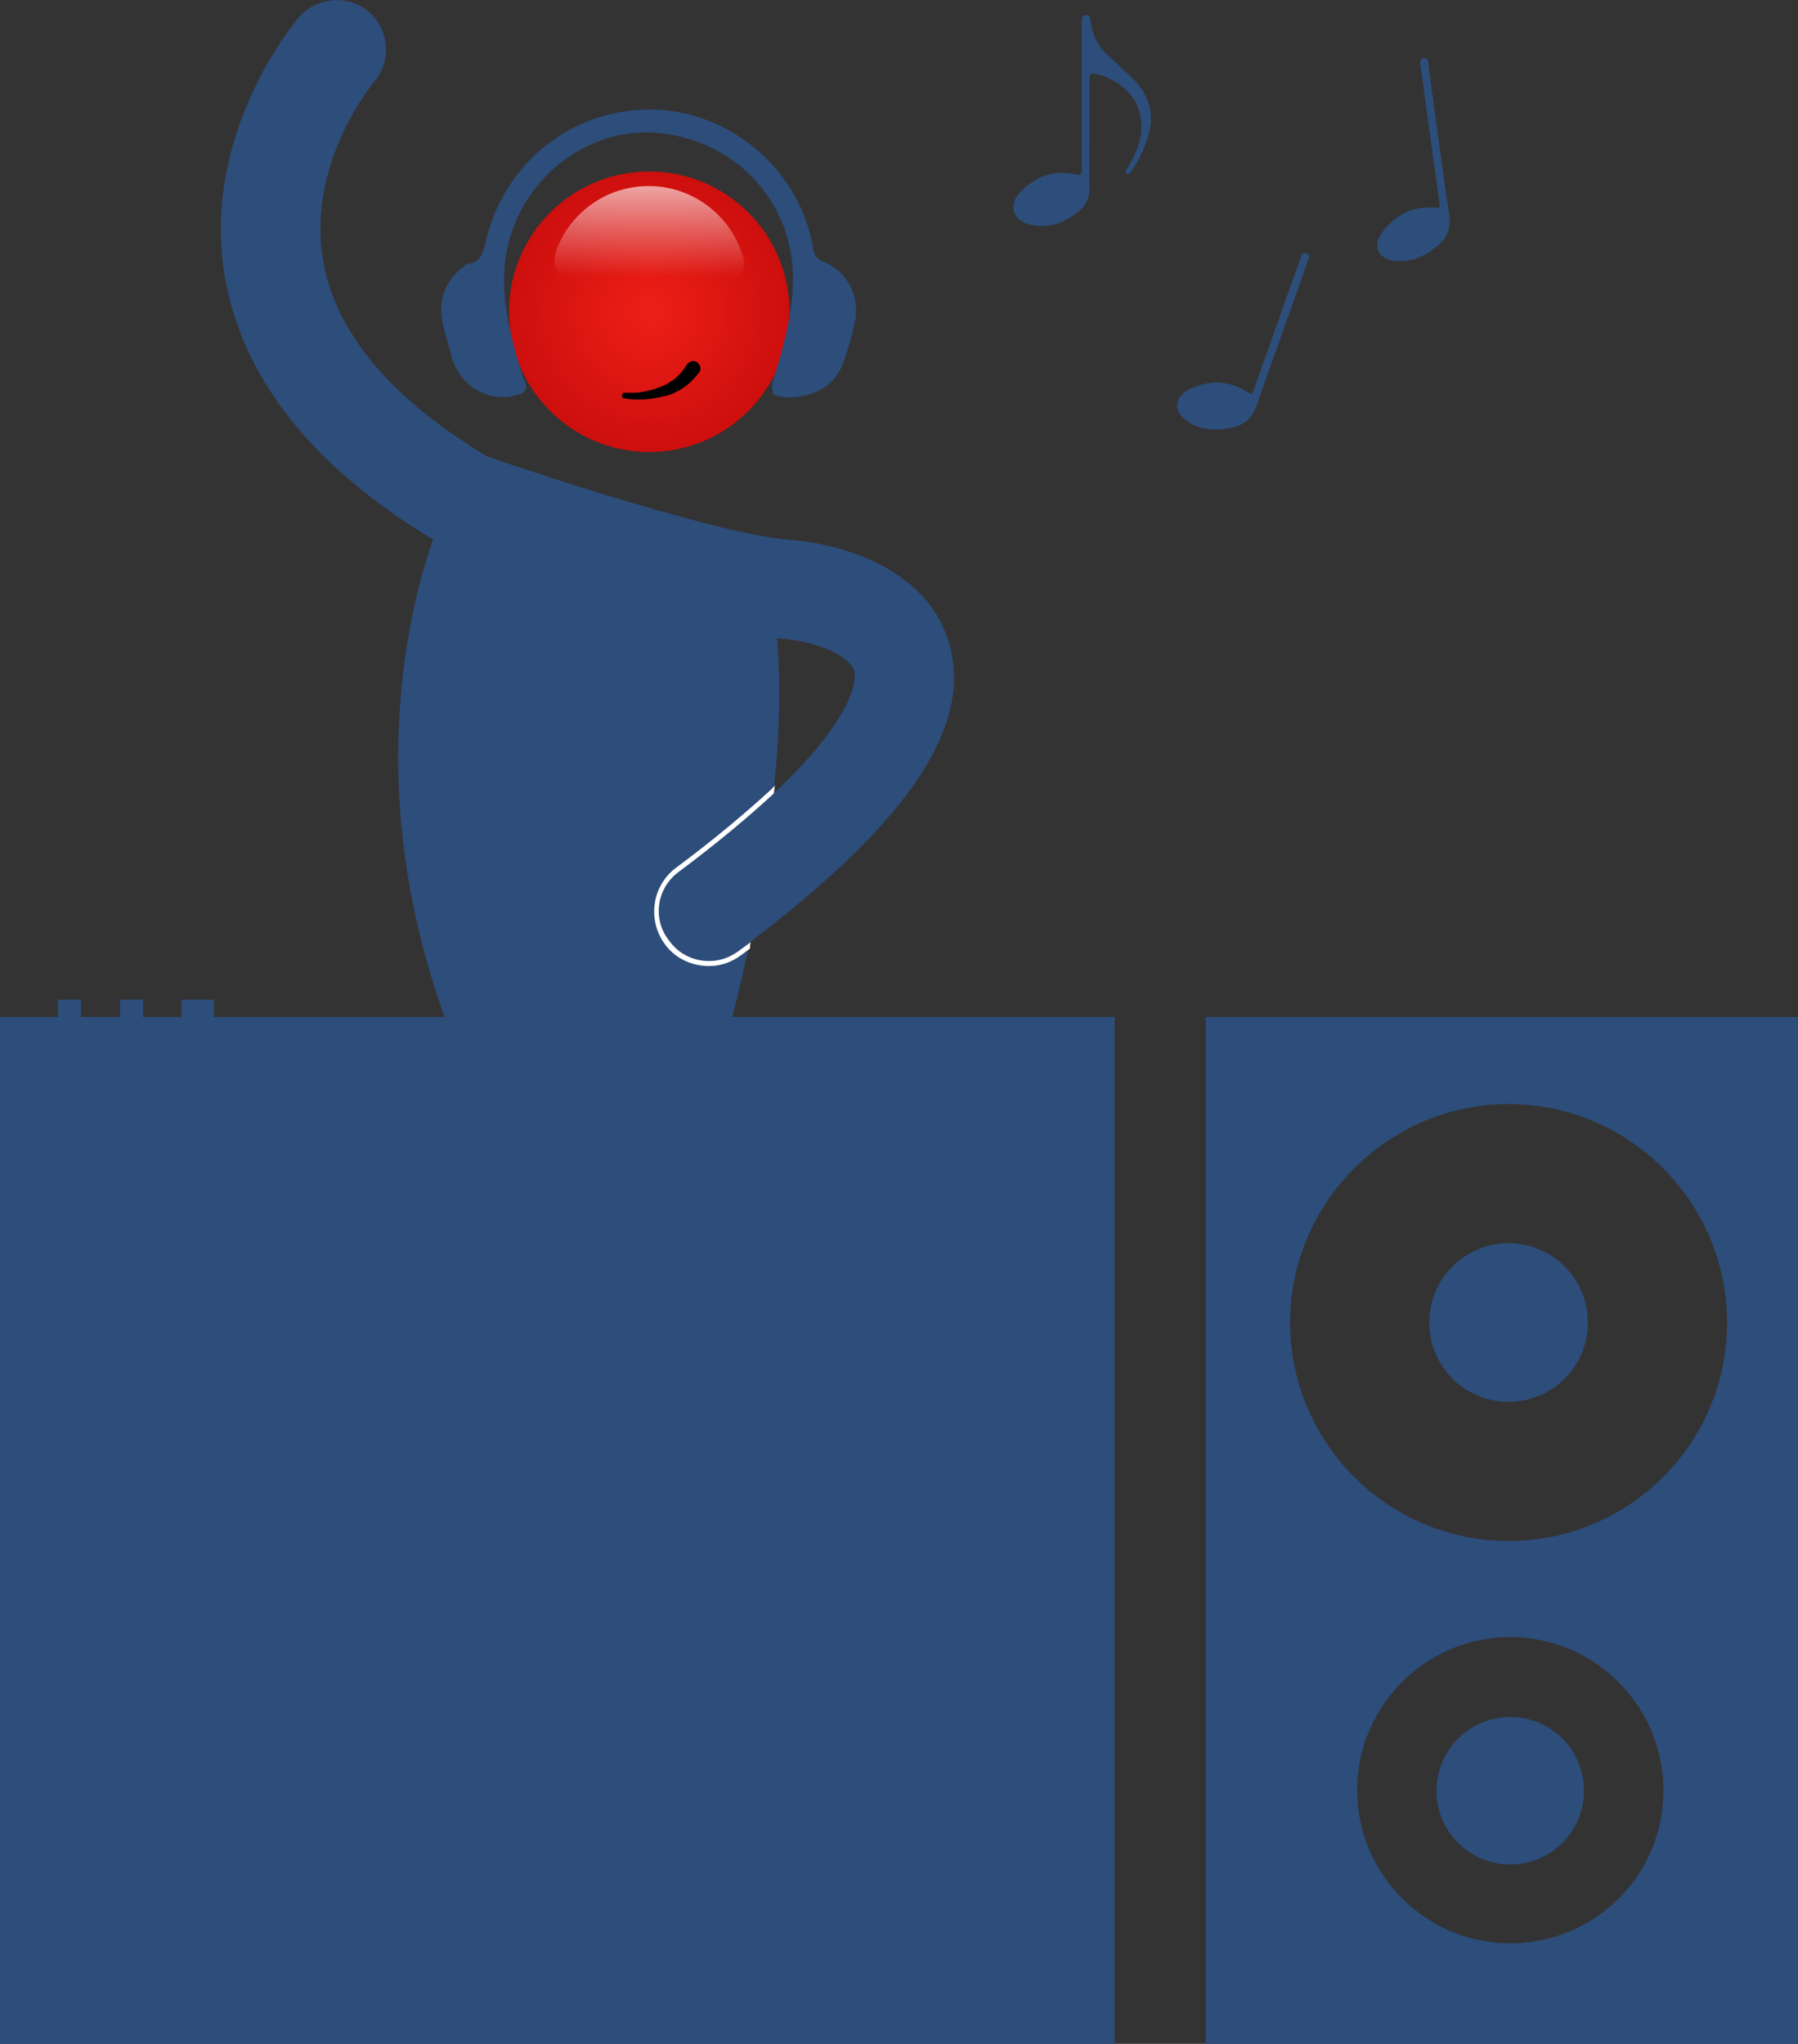 <?xml version="1.0" encoding="utf-8"?>
<!-- Generator: Adobe Illustrator 26.5.1, SVG Export Plug-In . SVG Version: 6.00 Build 0)  -->
<svg version="1.1" id="Layer_1" xmlns="http://www.w3.org/2000/svg" xmlns:xlink="http://www.w3.org/1999/xlink" x="0px" y="0px"
	 viewBox="0 0 321.8 365.8" style="enable-background:new 0 0 321.8 365.8;" xml:space="preserve">
<rect x="0" y="0" width="321.8" height="365.8" fill="#333333" stroke="none"/>
<style type="text/css">
	.st0{fill:url(#SVGID_1_);}
	.st1{fill:url(#SVGID_00000161633738538340645150000003817705302971404935_);}
	.st2{fill:#2D4D7A;}
	.st3{fill:#FFFFFF;}
</style>
<g>
	<g>
		<radialGradient id="SVGID_1_" cx="116.249" cy="55.797" r="41.752" gradientUnits="userSpaceOnUse">
			<stop  offset="0" style="stop-color:#EE1F17"/>
			<stop  offset="0.934" style="stop-color:#BA0608"/>
		</radialGradient>
		<circle class="st0" cx="116.2" cy="55.8" r="25.1"/>
		<path d="M111.9,70.3c0.3,0,0.5,0,0.8,0c0.3,0,0.6,0,0.8,0c0.6,0,1.1-0.1,1.7-0.2c1.1-0.2,2.2-0.5,3.1-0.9c0.5-0.2,1-0.4,1.4-0.7
			c0.2-0.1,0.4-0.3,0.7-0.4c0.2-0.2,0.4-0.3,0.6-0.5c0.8-0.7,1.4-1.5,1.9-2.3l0,0c0.4-0.6,1.2-0.9,1.8-0.5c0.6,0.4,0.9,1.2,0.5,1.8
			c0,0-0.1,0.1-0.1,0.1c-0.8,1-1.7,2-2.8,2.7c-0.3,0.2-0.5,0.3-0.8,0.5c-0.3,0.1-0.6,0.3-0.8,0.4c-0.6,0.3-1.2,0.5-1.8,0.6
			c-1.2,0.3-2.4,0.5-3.6,0.6c-0.6,0-1.2,0-1.8,0c-0.3,0-0.6,0-0.9-0.1c-0.3,0-0.6-0.1-0.9-0.1c-0.3,0-0.4-0.3-0.4-0.6
			C111.4,70.4,111.6,70.2,111.9,70.3L111.9,70.3z"/>
		
			<linearGradient id="SVGID_00000159447110267840756210000018373205830739159216_" gradientUnits="userSpaceOnUse" x1="116.219" y1="23.306" x2="116.219" y2="49.418">
			<stop  offset="0" style="stop-color:#FFFFFF"/>
			<stop  offset="1" style="stop-color:#FFFFFF;stop-opacity:0"/>
		</linearGradient>
		<path style="fill:url(#SVGID_00000159447110267840756210000018373205830739159216_);" d="M129.3,50.9c2.6,0,4.4-2.5,3.7-4.9
			c-2.1-7.3-8.9-12.7-16.9-12.7c-7.7,0-14.2,4.9-16.6,11.7c-1,2.9,1.1,5.9,4.1,5.9H129.3z"/>
	</g>
	<path class="st2" d="M153,57.7c-0.5,2.2-1.1,4.4-1.8,6.5c-1.2,3.8-3.8,6-7.7,6.7c-0.1,0-0.2,0-0.4,0.1l0,0
		c-3.2,0.5-4.8-0.5-4.8-0.5c0-0.8-0.2-1.6,0-2.3c1.8-5.5,3.3-11.1,3.6-16.9c0.7-14.3-9.5-26-24-27.5c-13-1.3-25.5,8.8-27.4,22.3
		c-0.9,6.3,0.5,12.5,2.2,18.5c0.4,1.3,0.8,2.6,1.3,3.8c0.5,1.2,0,1.8-1.1,2.2c-4.9,1.7-10.4-1.2-12-6.5c-0.5-1.8-1-3.7-1.5-5.5
		c-1.1-4.4-0.1-8.1,3.6-10.9c0.2-0.2,0.5-0.5,0.7-0.5c2.4-0.2,2.7-1.9,3.2-3.8c3.2-14.2,15.4-23.9,29.6-23.8
		c14.1,0.1,26.7,10.8,29,24.7c0.2,1.3,0.6,2.1,2,2.6C151.7,48.6,154,53.2,153,57.7z"/>
	<g>
		<g>
			<path class="st2" d="M126.7,172.1c-2.7,0-5.4-1.2-7.1-3.6c-2.9-3.9-2.1-9.5,1.8-12.4c34.1-25.4,31.6-35.5,31.5-36
				c-0.8-2.7-6.6-5.3-13.1-5.8c-16.3-1.3-55-14.6-59.3-16.2l-1.6-0.7C56.3,84.1,43.3,67.9,40.2,49.3C36,23.8,52.8,3.9,53.5,3.1
				c3.2-3.7,8.8-4.1,12.5-1c3.7,3.2,4.1,8.8,1,12.5c-0.3,0.3-12.1,14.7-9.2,31.9C60,59.5,69.9,71.3,87.2,81.7
				c11.9,4.1,42.4,14,54,14.9c11.6,0.9,25.2,6.3,28.7,18.6c4.3,15.1-7.7,32.6-37.9,55.1C130.4,171.5,128.6,172.1,126.7,172.1z"/>
		</g>
	</g>
	<path class="st2" d="M79.3,92c0,0-19.1,40.5,1.6,93.5l25.7,20.1l20.7-10c0,0,16-50.2,11.3-85.9L79.3,92z"/>
	<rect y="182" class="st2" width="199.5" height="183.8"/>
	<circle class="st2" cx="270" cy="236.7" r="14.2"/>
	<path class="st2" d="M215.8,182v183.8h106V182H215.8z M270.3,347.8c-15.1,0-27.4-12.3-27.4-27.4c0-15.1,12.3-27.4,27.4-27.4
		c15.1,0,27.4,12.3,27.4,27.4C297.8,335.5,285.5,347.8,270.3,347.8z M270,275.8c-21.5,0-39.1-17.5-39.1-39.1
		c0-21.5,17.6-39.1,39.1-39.1c21.6,0,39.1,17.6,39.1,39.1C309.1,258.3,291.6,275.8,270,275.8z M270.3,307.3
		c-7.3,0-13.2,5.9-13.2,13.2c0,7.3,5.9,13.2,13.2,13.2c7.3,0,13.2-5.9,13.2-13.2C283.5,313.2,277.6,307.3,270.3,307.3z"/>
	<path class="st2" d="M193.6,17.1c0-4.3,0-8.6,0-12.8c0-0.4,0-0.7,0.1-1.1c0-0.3,0.3-0.5,0.6-0.5c0.3,0,0.6,0,0.7,0.3
		c0.1,0.3,0.2,0.5,0.2,0.8c0.3,2.4,1.2,4.4,3,6c1.5,1.4,3,2.8,4.5,4.2c3,3,4.1,6.5,2.7,10.7c-0.7,2.1-1.6,4-2.8,5.8
		c-0.2,0.4-0.5,0.8-1,0.5c-0.4-0.3,0-0.6,0.2-0.9c1.1-1.9,2.1-3.9,2.4-6.1c0.6-4.4-1.6-8.1-5.8-10c-0.6-0.3-1.3-0.5-2-0.7
		c-1.2-0.3-1.4-0.2-1.4,1c0,2.8,0,5.7,0,8.5c0,3.6-0.1,7.2,0,10.8c0,1.8-0.6,3.2-2,4.3c-2.5,2-5.4,3.1-8.7,2.3
		c-3-0.7-3.9-3.4-1.8-5.7c2.7-2.9,6-4.2,10-3.3c0.9,0.2,1.1,0,1.1-0.9C193.6,25.9,193.6,21.5,193.6,17.1z"/>
	<path class="st2" d="M229.4,59.9c-1.5,4.2-3,8.4-4.5,12.7c-0.7,2.1-2.1,3.4-4.3,3.9c-2.9,0.7-5.7,0.5-8.1-1.1
		c-2.6-1.7-2.4-4.4,0.5-5.8c3.5-1.6,7-1.6,10.3,0.6c0.9,0.6,0.9,0,1.1-0.5c2.7-7.6,5.4-15.2,8.1-22.8c0.1-0.4,0.3-0.7,0.4-1.1
		c0.2-0.4,0.4-0.6,0.9-0.5c0.5,0.2,0.6,0.5,0.4,1c-0.1,0.3-0.2,0.6-0.3,0.9C232.4,51.5,230.9,55.7,229.4,59.9z"/>
	<path class="st2" d="M257.5,25.2c0.6,4.4,1.2,8.9,1.9,13.3c0.3,2.2-0.3,4-2,5.4c-2.2,1.9-4.8,3.1-7.7,2.8c-3.1-0.3-4.2-2.8-2.2-5.3
		c2.4-3.1,5.5-4.6,9.4-4.2c1,0.1,0.8-0.4,0.7-1c-1.1-8-2.2-16-3.3-23.9c-0.1-0.4-0.1-0.8-0.1-1.1c0-0.4,0.1-0.7,0.6-0.8
		c0.5-0.1,0.8,0.2,0.8,0.7c0.1,0.3,0.1,0.6,0.1,0.9C256.3,16.4,256.9,20.8,257.5,25.2z"/>
	<path class="st3" d="M121.4,156.1c7.1-5.3,12.8-10.1,17.1-14.1c0.1-0.5,0.1-1,0.2-1.4l-0.8,0.8c-4.7,4.3-10.3,9-16.9,13.9
		c-4.3,3.2-5.2,9.3-2,13.7c1.8,2.5,4.8,3.9,7.9,3.9c2.1,0,4.1-0.7,5.8-2c0.4-0.3,1.1-0.8,1.5-1.1c0.1-0.4,0-0.8,0.2-1.2
		c-0.7,0.5-1.5,1.1-2.2,1.6c-1.6,1.2-3.4,1.8-5.3,1.8c-2.7,0-5.4-1.2-7.1-3.6C116.7,164.6,117.5,159,121.4,156.1z"/>
	<rect x="10.4" y="178.9" class="st2" width="4.1" height="6.7"/>
	<rect x="21.5" y="178.9" class="st2" width="4.1" height="6.7"/>
	<rect x="32.5" y="178.9" class="st2" width="5.8" height="6.7"/>
</g>
</svg>
